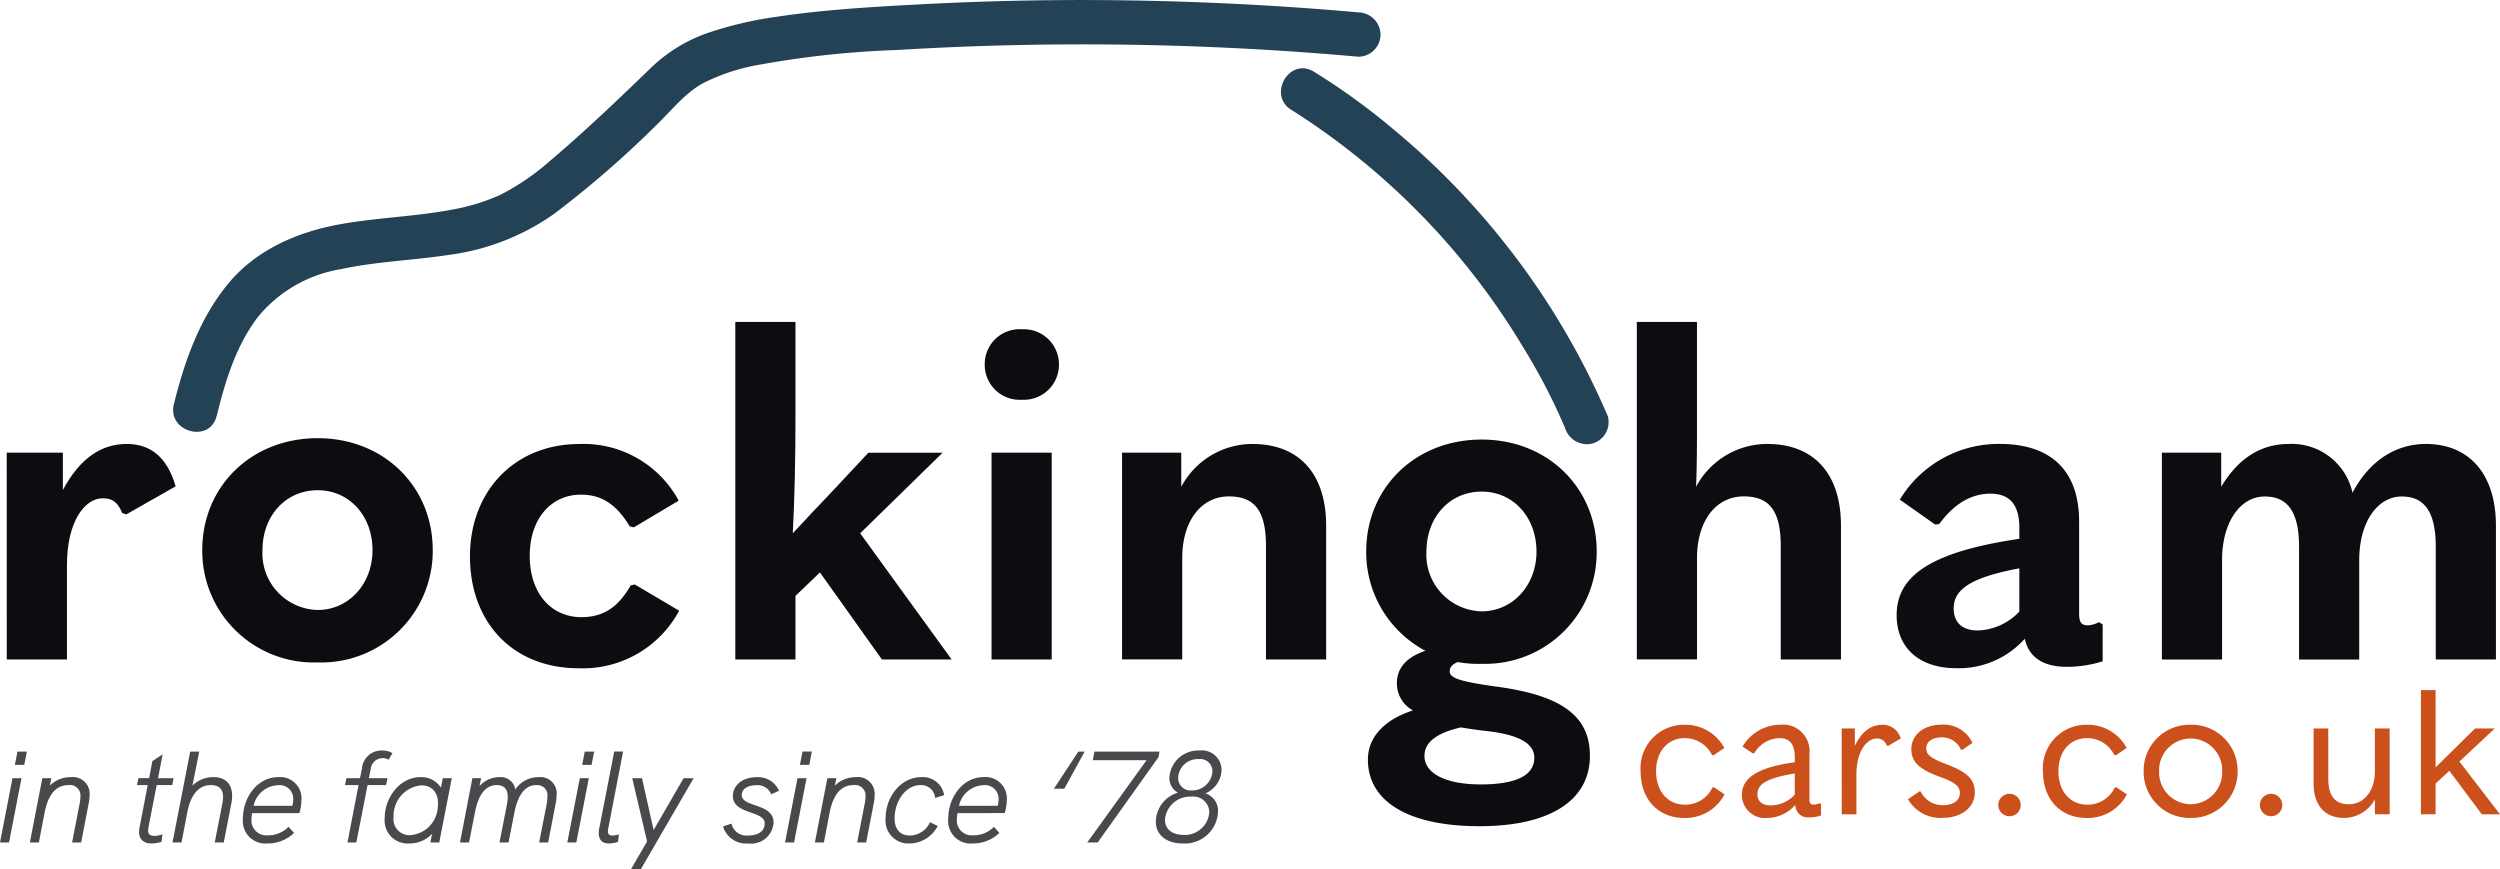 <svg xmlns="http://www.w3.org/2000/svg" width="249.266" height="86.651" viewBox="0 0 249.266 86.651"><defs><style>.a,.d{fill:#0b0d10;}.b{fill:#244255;}.c{fill:#cb501b;}.d{opacity:0.75;}</style></defs><g transform="translate(-39.481 -19.5)"><g transform="translate(40.154 19.5)"><g transform="translate(0 44.264)"><path class="a" d="M126.7-79.179h5.6v3.719c1.715-3.214,3.882-4.592,6.365-4.592,2.3,0,4.019,1.24,4.877,4.225l-4.921,2.8-.406-.138c-.452-1.1-.994-1.469-1.943-1.469-1.806,0-3.566,2.342-3.566,6.658v9.413h-6Z" transform="translate(-126.704 80.052)"/></g><g transform="translate(19.493 43.69)"><path class="a" d="M153.757-69.691c0-6.336,4.876-11.158,11.512-11.158,6.592,0,11.468,4.821,11.468,11.158a11.114,11.114,0,0,1-11.468,11.2A11.125,11.125,0,0,1,153.757-69.691Zm16.975,0c0-3.4-2.3-5.969-5.463-5.969-3.205,0-5.507,2.572-5.507,5.969a5.644,5.644,0,0,0,5.507,5.97C168.339-63.722,170.732-66.293,170.732-69.691Z" transform="translate(-153.757 80.849)"/></g><g transform="translate(46.183 44.264)"><path class="a" d="M190.8-68.847c0-6.475,4.425-11.2,10.926-11.2a10.783,10.783,0,0,1,9.887,5.648l-4.47,2.663-.406-.092c-1.4-2.3-2.889-3.168-4.877-3.168-2.889,0-5.1,2.3-5.1,6.107,0,3.765,2.167,6.107,5.147,6.107,2.077,0,3.611-.872,4.92-3.168l.407-.092,4.424,2.618a10.892,10.892,0,0,1-10.023,5.738C195.043-57.691,190.8-62.283,190.8-68.847Z" transform="translate(-190.798 80.052)"/></g><g transform="translate(72.638 32.097)"><path class="a" d="M235.956-71.96l-2.438,2.341v6.336h-6V-96.938h6v9.229c0,4.408-.09,8.495-.27,11.847,1.4-1.515,2.708-2.893,4.018-4.27l3.521-3.766h7.4l-8.218,8.036,9.12,12.581h-6.953Z" transform="translate(-227.514 96.938)"/></g><g transform="translate(97.513 32.831)"><path class="a" d="M262.036-92.429a3.471,3.471,0,0,1,3.7-3.49,3.507,3.507,0,0,1,3.7,3.536,3.5,3.5,0,0,1-3.7,3.49A3.48,3.48,0,0,1,262.036-92.429Zm.677,8.816h6V-63h-6Z" transform="translate(-262.036 95.919)"/></g><g transform="translate(111.192 44.264)"><path class="a" d="M286.934-79.179v3.4a8.043,8.043,0,0,1,7.088-4.271c4.6,0,7.359,2.893,7.359,8.173v13.316h-6v-11.3c0-3.581-1.174-4.959-3.7-4.959-2.754,0-4.65,2.433-4.65,6.153v10.1h-6V-79.179Z" transform="translate(-281.02 80.052)"/></g><g transform="translate(162.522 32.097)"><path class="a" d="M358.261-96.938v9.826c0,2.3,0,4.5-.089,6.612a8.043,8.043,0,0,1,7.088-4.271c4.605,0,7.359,2.893,7.359,8.173v13.316h-6.005v-11.3c0-3.581-1.174-4.959-3.7-4.959-2.754,0-4.65,2.433-4.65,6.153v10.1h-6V-96.938Z" transform="translate(-352.257 96.938)"/></g><g transform="translate(188.435 44.264)"><path class="a" d="M408.761-62.053v3.673a11.9,11.9,0,0,1-3.566.551c-2.619,0-3.838-1.149-4.2-2.8a8.819,8.819,0,0,1-6.817,2.938c-3.792,0-5.959-2.112-5.959-5.279,0-3.812,3.16-6.291,12.234-7.623v-1.1c0-2.342-.993-3.4-2.889-3.4-1.941,0-3.657,1.056-5.1,3.031l-.406.046L388.536-74.5a11.514,11.514,0,0,1,9.933-5.556c5.147,0,7.945,2.663,7.945,7.76v9.137c0,.918.226,1.193.9,1.193a2.662,2.662,0,0,0,1.084-.321Zm-12.461.6a5.965,5.965,0,0,0,4.153-1.882v-4.316c-4.875.918-6.546,2.112-6.546,3.995C393.908-62.283,394.721-61.456,396.3-61.456Z" transform="translate(-388.22 80.052)"/></g><g transform="translate(214.87 44.264)"><path class="a" d="M458.226-71.879v13.316h-6V-69.812c0-3.582-1.22-5-3.387-5-2.438,0-4.244,2.572-4.244,6.336v9.918h-6V-69.812c0-3.582-1.219-5-3.431-5-2.439,0-4.245,2.572-4.245,6.336v9.918h-6V-79.179h5.914v3.4c1.67-2.8,3.927-4.271,6.727-4.271a6.2,6.2,0,0,1,6.365,4.867c1.761-3.352,4.47-4.867,7.314-4.867C455.472-80.052,458.226-77.159,458.226-71.879Z" transform="translate(-424.908 80.052)"/></g><g transform="translate(135.722 64.806)"><path class="a" d="M327.8-47.9c-3.528-.5-4.583-.825-4.583-1.512,0-.825,1.055-1.283,4.354-1.6a12.994,12.994,0,0,0,2.043-.355c-2.85-.066-5.7-.141-8.551-.176-2.118.625-3.115,1.768-3.115,3.326a3.06,3.06,0,0,0,1.6,2.7c-2.84.917-4.49,2.657-4.49,4.9,0,4.215,4.078,6.644,11.135,6.644,7.011,0,11-2.566,11-7.011C337.2-44.919,334.447-47.026,327.8-47.9Zm-1.512,9.76c-3.482,0-5.591-1.1-5.591-2.841,0-1.375,1.238-2.291,3.62-2.841.551.091,1.145.183,2.2.321,3.3.321,5.132,1.145,5.132,2.7C331.652-39.053,329.864-38.137,326.291-38.137Z" transform="translate(-315.064 51.544)"/></g><g transform="translate(135.547 43.828)"><path class="a" d="M314.821-69.5c0-6.337,4.876-11.158,11.512-11.158,6.592,0,11.468,4.821,11.468,11.158a11.114,11.114,0,0,1-11.468,11.2A11.125,11.125,0,0,1,314.821-69.5Zm16.975,0c0-3.4-2.3-5.969-5.463-5.969-3.205,0-5.507,2.571-5.507,5.969a5.644,5.644,0,0,0,5.507,5.969C329.4-63.53,331.8-66.1,331.8-69.5Z" transform="translate(-314.821 80.657)"/></g><g transform="translate(16.596 0)"><path class="b" d="M154.073-100.005c.86-3.482,1.907-6.979,4.1-9.861a13.51,13.51,0,0,1,8.261-4.777c3.479-.758,7.094-.87,10.717-1.416a23.426,23.426,0,0,0,10.632-4.151,101.116,101.116,0,0,0,10.133-8.806c1.449-1.4,2.771-3.088,4.531-4.111a19.82,19.82,0,0,1,5.932-1.938,93.582,93.582,0,0,1,13.469-1.431q7.046-.428,14.107-.532a308.075,308.075,0,0,1,31.951,1.2,2.227,2.227,0,0,0,2.211-2.211,2.257,2.257,0,0,0-2.211-2.211q-14.6-1.3-29.271-1.227-7.238.043-14.468.428c-4.769.254-9.565.527-14.291,1.242a37.135,37.135,0,0,0-6.838,1.607,15.414,15.414,0,0,0-5.723,3.534c-3.259,3.155-6.518,6.264-9.981,9.2a24.071,24.071,0,0,1-5.006,3.421,20.481,20.481,0,0,1-5,1.5c-3.538.659-7.353.764-11.016,1.432-4.231.771-8.322,2.545-11.109,5.932-2.845,3.456-4.336,7.709-5.4,12-.682,2.763,3.581,3.941,4.264,1.175Z" transform="translate(-149.736 141.484)"/></g><g transform="translate(127.044 6.803)"><path class="b" d="M304.068-127.886A71.414,71.414,0,0,1,327.184-104.2a59.816,59.816,0,0,1,4.168,8.037,2.285,2.285,0,0,0,2.719,1.544,2.224,2.224,0,0,0,1.544-2.719A76.036,76.036,0,0,0,314.3-125.9,66.753,66.753,0,0,0,306.3-131.7c-2.434-1.489-4.658,2.333-2.232,3.818Z" transform="translate(-303.019 132.042)"/></g><g transform="translate(162.907 68.811)"><path class="c" d="M352.792-36.548a4.328,4.328,0,0,1,4.377-4.646,4.4,4.4,0,0,1,3.971,2.314l-1.079.732-.155-.038a3.023,3.023,0,0,0-2.718-1.677c-1.639,0-2.853,1.272-2.853,3.3,0,2.062,1.215,3.335,2.873,3.335a2.973,2.973,0,0,0,2.737-1.7l.155-.038,1.06.713a4.4,4.4,0,0,1-3.99,2.352C354.528-31.9,352.792-33.771,352.792-36.548Z" transform="translate(-352.792 44.647)"/><path class="c" d="M374.7-33.29v1.137a3.626,3.626,0,0,1-1.214.193,1.24,1.24,0,0,1-1.35-1.253,3.743,3.743,0,0,1-2.815,1.311,2.29,2.29,0,0,1-2.506-2.352c0-1.581,1.5-2.7,5.264-3.2v-.54c0-1.291-.54-1.87-1.543-1.87a3.005,3.005,0,0,0-2.487,1.5l-.153.019-1.022-.675a4.4,4.4,0,0,1,3.759-2.178,2.638,2.638,0,0,1,2.911,2.872v4.589c0,.385.116.5.444.5a1.459,1.459,0,0,0,.558-.135Zm-2.621-.926v-2.12c-2.719.443-3.722,1.041-3.722,2.043,0,.714.444,1.138,1.311,1.138A3.329,3.329,0,0,0,372.075-34.215Z" transform="translate(-356.71 44.647)"/><path class="c" d="M380.615-40.828h1.311v1.735c.733-1.484,1.62-2.1,2.8-2.1a1.856,1.856,0,0,1,1.774,1.369l-1.253.732-.155-.038a.965.965,0,0,0-.983-.694c-1,0-2.025,1.311-2.025,3.547v4.01h-1.465Z" transform="translate(-360.567 44.647)"/><path class="c" d="M389.792-33.771l1.156-.791.1.019a2.446,2.446,0,0,0,2.216,1.37c1.042,0,1.7-.482,1.7-1.2,0-.579-.289-1.022-1.966-1.62-2.314-.829-2.872-1.639-2.872-2.8,0-1.291,1.118-2.41,3.026-2.41a3.146,3.146,0,0,1,3.065,1.812l-1,.694-.153-.019a2.018,2.018,0,0,0-1.968-1.215c-.945,0-1.484.481-1.484,1.079,0,.54.232.925,1.986,1.581,2.2.829,2.854,1.561,2.854,2.853,0,1.408-1.272,2.506-3.22,2.506A3.71,3.71,0,0,1,389.792-33.771Z" transform="translate(-363.132 44.647)"/><path class="c" d="M402.285-30.524a1.119,1.119,0,0,1,1.118-1.118,1.119,1.119,0,0,1,1.118,1.118,1.118,1.118,0,0,1-1.118,1.118A1.119,1.119,0,0,1,402.285-30.524Z" transform="translate(-366.623 41.978)"/><path class="c" d="M408.465-36.548a4.327,4.327,0,0,1,4.377-4.646,4.4,4.4,0,0,1,3.971,2.314l-1.079.732-.155-.038a3.025,3.025,0,0,0-2.718-1.677c-1.639,0-2.853,1.272-2.853,3.3,0,2.062,1.214,3.335,2.872,3.335a2.972,2.972,0,0,0,2.737-1.7l.155-.038,1.061.713a4.4,4.4,0,0,1-3.991,2.352C410.2-31.9,408.465-33.771,408.465-36.548Z" transform="translate(-368.35 44.647)"/><path class="c" d="M422.4-36.548a4.574,4.574,0,0,1,4.684-4.646,4.575,4.575,0,0,1,4.686,4.646,4.6,4.6,0,0,1-4.686,4.646A4.6,4.6,0,0,1,422.4-36.548Zm7.828,0a3.163,3.163,0,0,0-3.143-3.277,3.163,3.163,0,0,0-3.142,3.277,3.174,3.174,0,0,0,3.142,3.277A3.174,3.174,0,0,0,430.23-36.548Z" transform="translate(-372.245 44.647)"/><path class="c" d="M438.481-30.524a1.119,1.119,0,0,1,1.118-1.118,1.119,1.119,0,0,1,1.118,1.118,1.118,1.118,0,0,1-1.118,1.118A1.119,1.119,0,0,1,438.481-30.524Z" transform="translate(-376.738 41.978)"/><path class="c" d="M452.029-32.126V-33.61A3.536,3.536,0,0,1,449-31.76c-1.948,0-3.085-1.214-3.085-3.47v-5.456h1.465v4.974c0,1.774.675,2.583,2.063,2.583,1.485,0,2.583-1.311,2.583-3.277v-4.28H453.5v8.56Z" transform="translate(-378.816 44.505)"/><path class="c" d="M463.6-37.945l-1.369,1.273v3.065h-1.465V-45.986h1.465v7.694c.772-.752,1.523-1.5,2.295-2.255l1.638-1.62h1.967l-3.528,3.3,4.048,5.263h-1.812Z" transform="translate(-382.965 45.986)"/></g></g><path class="d" d="M1.963-7.735H2.9l.26-1.326H2.223ZM.481,0h.9L2.626-6.409h-.9ZM7.553-6.513a2.942,2.942,0,0,0-2.106.845L5.6-6.409h-.9L3.458,0h.9l.559-2.925c.3-1.56.975-2.795,2.379-2.795A1.051,1.051,0,0,1,8.5-4.55a3.979,3.979,0,0,1-.091.741L7.67,0h.9l.754-3.887a4.515,4.515,0,0,0,.091-.832A1.667,1.667,0,0,0,7.553-6.513Zm8.554.793h1.547l.13-.689H16.237L16.7-8.788l-1.027.676-.325,1.7H14.287l-.143.689H15.21L14.4-1.534a2.745,2.745,0,0,0-.052.494C14.352-.26,14.859.1,15.6.1a3.5,3.5,0,0,0,.988-.169l.091-.741a2.71,2.71,0,0,1-.806.156c-.4,0-.624-.156-.624-.546a1.918,1.918,0,0,1,.039-.338Zm5.655-.793a2.913,2.913,0,0,0-2.093.845l.676-3.393h-.9L17.68,0h.9l.559-2.925c.3-1.56.962-2.795,2.379-2.795,1.456,0,1.235,1.326,1.118,1.911L21.892,0h.9l.754-3.887C23.855-5.486,23.244-6.513,21.762-6.513Zm8.567,3.588A4.664,4.664,0,0,0,30.537-4.2a2.126,2.126,0,0,0-2.314-2.314c-2.067,0-3.523,2-3.523,4.147A2.248,2.248,0,0,0,27.144.1,3.781,3.781,0,0,0,29.8-.949L29.25-1.56a2.8,2.8,0,0,1-2.041.845A1.486,1.486,0,0,1,25.558-2.34a2.987,2.987,0,0,1,.065-.585ZM28.171-5.707a1.36,1.36,0,0,1,1.547,1.4,2.439,2.439,0,0,1-.091.65H25.766A2.591,2.591,0,0,1,28.171-5.707ZM35.126,0h.884l1.118-5.72h1.846l.143-.689H37.258l.182-.884a1.216,1.216,0,0,1,1.235-1.118.993.993,0,0,1,.546.169l.39-.663a1.91,1.91,0,0,0-.962-.26,1.952,1.952,0,0,0-2.08,1.807l-.195.949H35.022l-.143.689h1.352Zm9.5-6.409-.182.949a2.284,2.284,0,0,0-2.041-1.053c-2.054,0-3.562,2.028-3.562,4.069A2.293,2.293,0,0,0,41.275.1a3.08,3.08,0,0,0,2.288-.962L43.394,0h.884l1.248-6.409Zm-.494,2.86A2.96,2.96,0,0,1,41.4-.728a1.6,1.6,0,0,1-1.677-1.807,3.048,3.048,0,0,1,2.743-3.159C43.654-5.694,44.278-4.836,44.135-3.549ZM54.171-6.513a2.75,2.75,0,0,0-2.314,1.235,1.466,1.466,0,0,0-1.586-1.235,2.674,2.674,0,0,0-1.976.884l.156-.78H47.58L46.345,0h.9l.6-3.042c.286-1.443.884-2.678,2.171-2.678.78,0,1.092.468,1.092,1.183a4.366,4.366,0,0,1-.091.793L50.284,0h.9l.6-3.042c.286-1.43.9-2.678,2.171-2.678a1.022,1.022,0,0,1,1.105,1.17,4.706,4.706,0,0,1-.1.884L54.236,0h.9l.741-3.848a4.042,4.042,0,0,0,.1-.832A1.631,1.631,0,0,0,54.171-6.513Zm4.355-1.222h.936l.26-1.326h-.936ZM57.044,0h.9l1.248-6.409h-.9ZM61.2.1a3.328,3.328,0,0,0,.9-.156l.091-.754a2.153,2.153,0,0,1-.65.117c-.377,0-.52-.182-.416-.7l1.482-7.67h-.884L60.229-1.4C60.034-.39,60.437.1,61.2.1ZM68.64-6.409,65.65-1.235,64.493-6.409h-.975L65-.1,63.4,2.652h.988l5.252-9.061ZM75.1.1A2.227,2.227,0,0,0,77.61-2c0-1.924-3.172-1.495-3.172-2.717,0-.65.637-.988,1.43-.988a1.457,1.457,0,0,1,1.508.9l.78-.351a2.272,2.272,0,0,0-2.249-1.352c-1.326,0-2.353.754-2.353,1.885,0,1.846,3.172,1.43,3.172,2.717,0,.832-.715,1.209-1.612,1.209a1.54,1.54,0,0,1-1.7-1.183l-.845.286A2.416,2.416,0,0,0,75.1.1Zm5.135-7.839h.936l.26-1.326H80.5ZM78.754,0h.9L80.9-6.409H80Zm7.072-6.513a2.942,2.942,0,0,0-2.106.845l.156-.741h-.9L81.731,0h.9l.559-2.925c.3-1.56.975-2.795,2.379-2.795a1.051,1.051,0,0,1,1.209,1.17,3.978,3.978,0,0,1-.091.741L85.943,0h.9l.754-3.887a4.515,4.515,0,0,0,.091-.832A1.667,1.667,0,0,0,85.826-6.513ZM91.156.1a3.2,3.2,0,0,0,2.821-1.742l-.767-.377a2.246,2.246,0,0,1-2,1.326c-1.079,0-1.534-.754-1.534-1.7,0-1.638,1.04-3.328,2.6-3.328a1.389,1.389,0,0,1,1.443,1.287l.9-.286a2.151,2.151,0,0,0-2.275-1.794c-2.054,0-3.562,1.976-3.562,4.1A2.277,2.277,0,0,0,91.156.1Zm9.5-3.029a4.664,4.664,0,0,0,.208-1.274,2.126,2.126,0,0,0-2.314-2.314c-2.067,0-3.523,2-3.523,4.147A2.248,2.248,0,0,0,97.474.1a3.781,3.781,0,0,0,2.652-1.053L99.58-1.56a2.8,2.8,0,0,1-2.041.845A1.486,1.486,0,0,1,95.888-2.34a2.986,2.986,0,0,1,.065-.585ZM98.5-5.707a1.36,1.36,0,0,1,1.547,1.4,2.439,2.439,0,0,1-.091.65H96.1A2.591,2.591,0,0,1,98.5-5.707Zm7.059.351h1.04l2.028-3.705H108ZM109.6-9.061l-.156.858H114.8L108.888,0h1.04l6.058-8.5.1-.559ZM118.378.1a3.319,3.319,0,0,0,3.549-3.146,1.812,1.812,0,0,0-1.261-1.846,2.64,2.64,0,0,0,1.612-2.366,1.964,1.964,0,0,0-2.2-1.911,2.88,2.88,0,0,0-3,2.678,1.628,1.628,0,0,0,.845,1.521,3.088,3.088,0,0,0-2.2,2.873C115.726-.624,116.948.1,118.378.1Zm.962-5.291a1.24,1.24,0,0,1-1.391-1.261,1.953,1.953,0,0,1,2.041-1.859A1.219,1.219,0,0,1,121.368-7.1,2.019,2.019,0,0,1,119.34-5.187Zm-.884,4.433c-1.027,0-1.82-.52-1.82-1.495a2.5,2.5,0,0,1,2.626-2.314,1.592,1.592,0,0,1,1.794,1.547A2.445,2.445,0,0,1,118.456-.754Z" transform="translate(39 103.499)"/></g></svg>